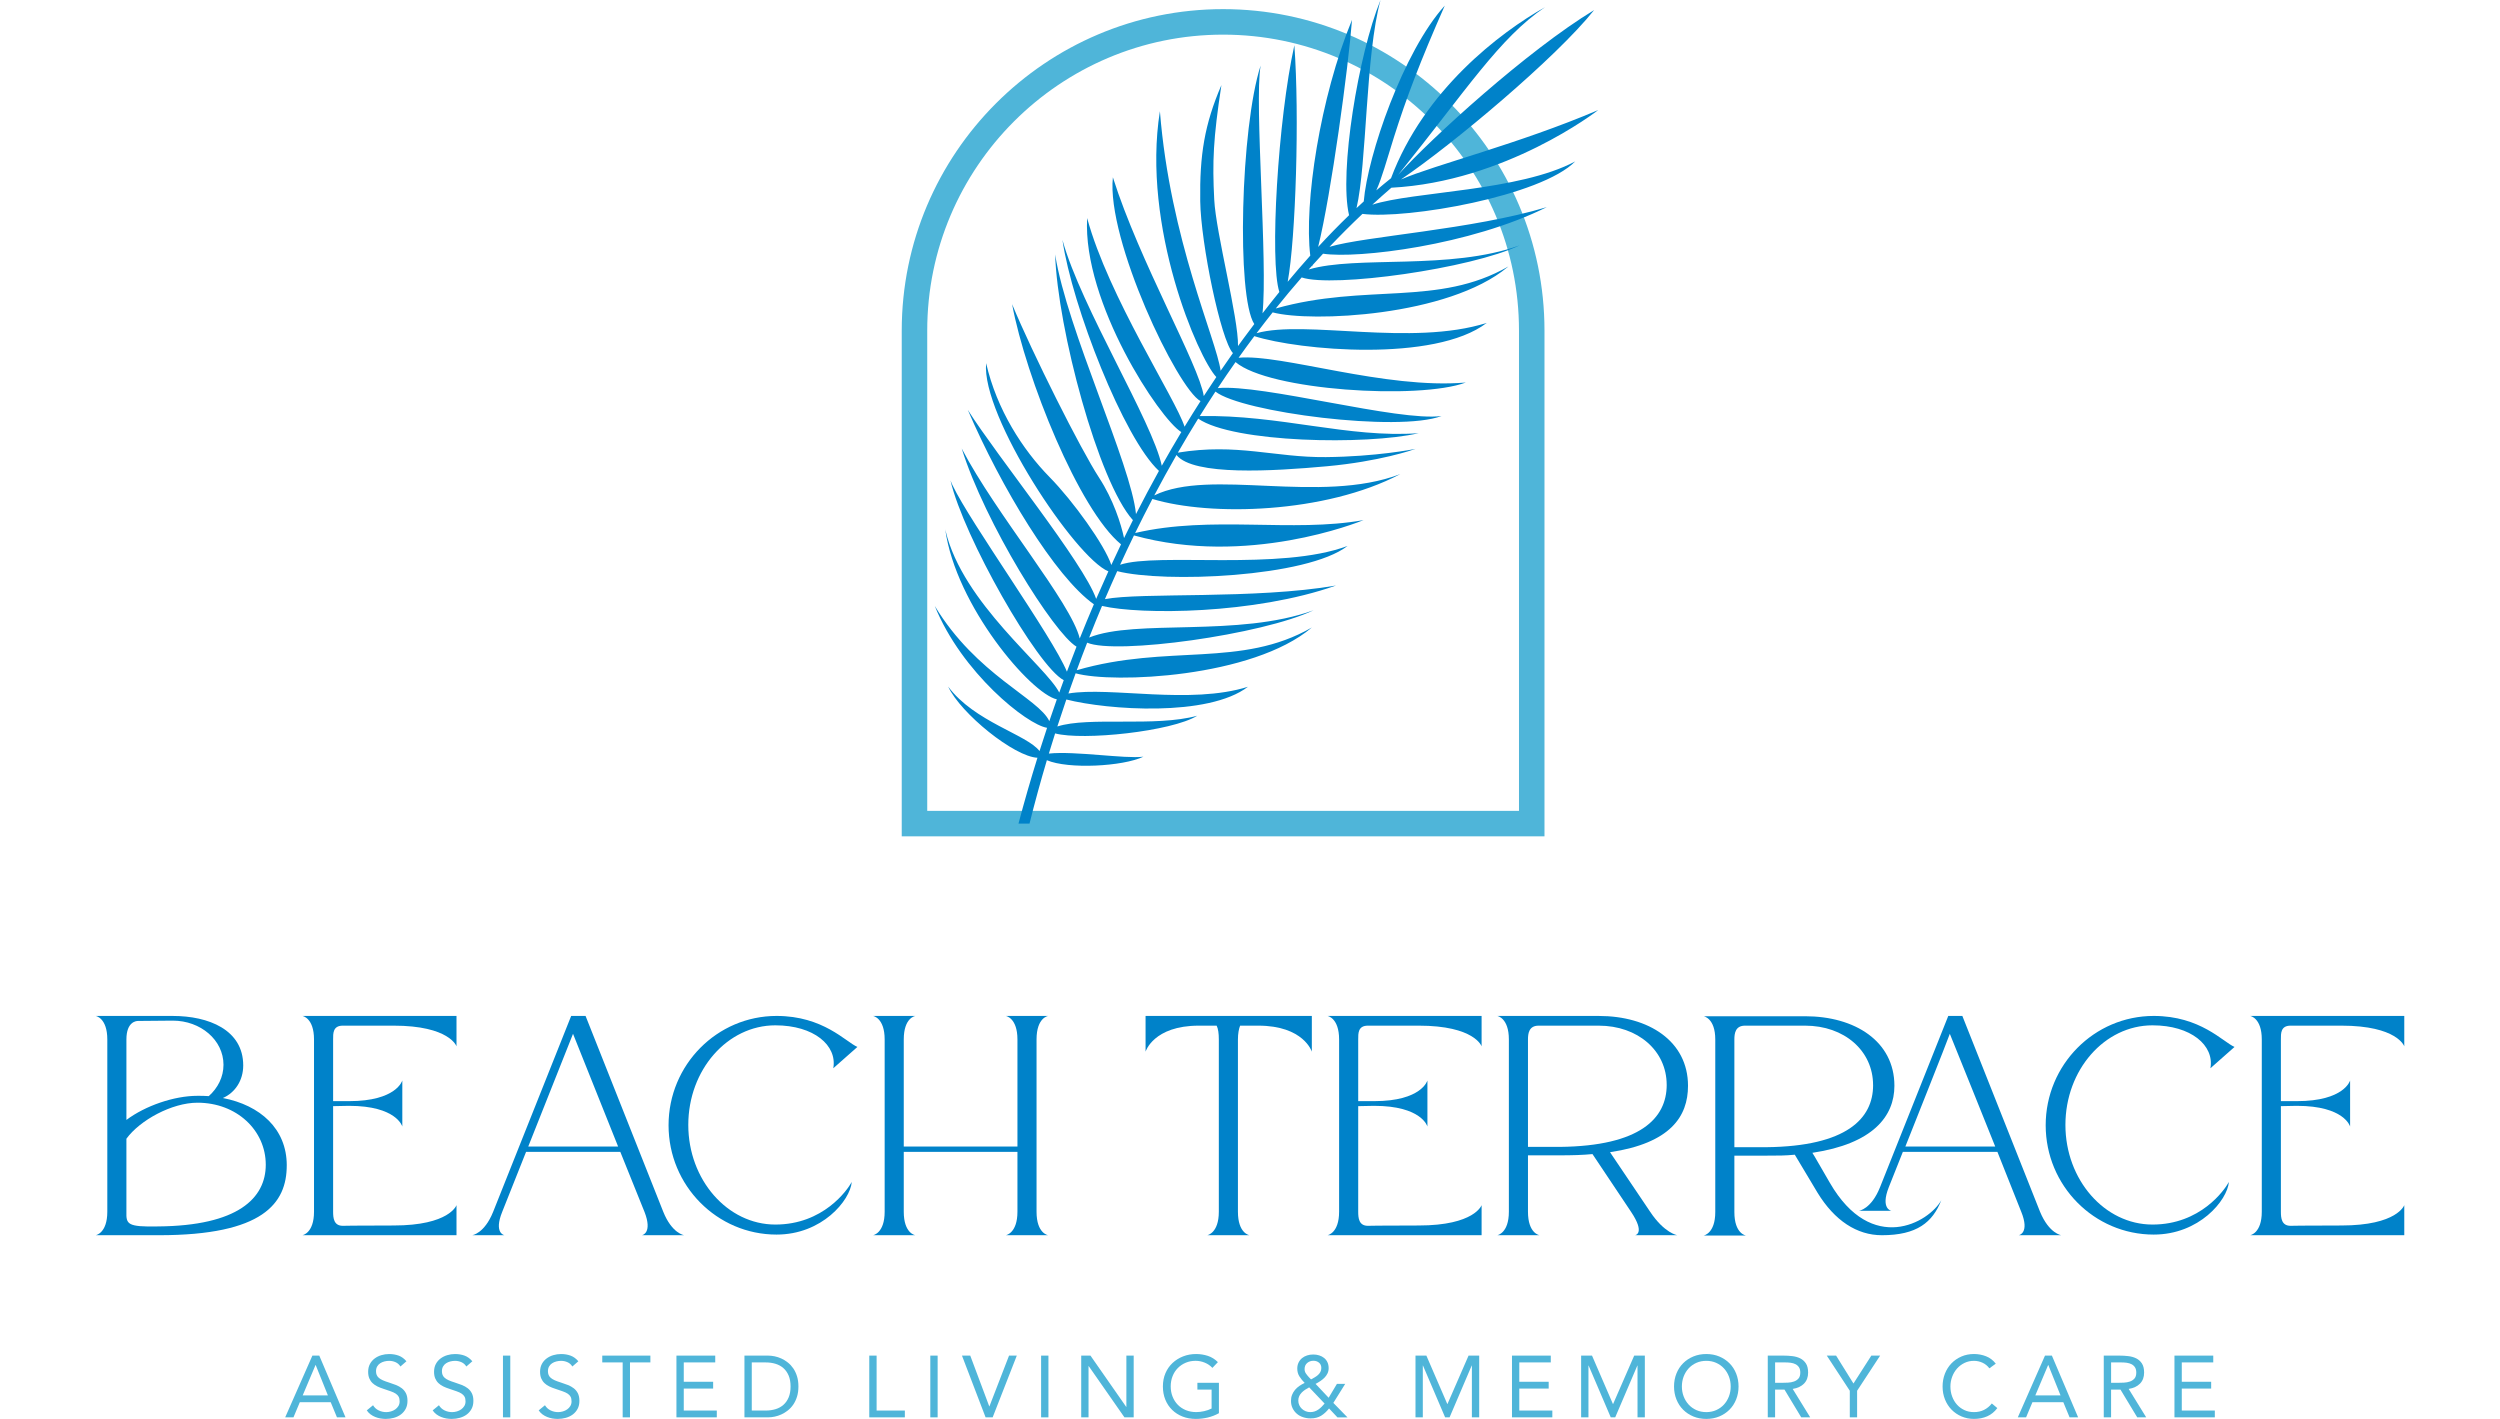 <?xml version="1.0" encoding="UTF-8"?>
<svg xmlns="http://www.w3.org/2000/svg" id="Layer_1" data-name="Layer 1" width="222" height="126" version="1.1" viewBox="0 0 222 126">
  <defs>
    <style>
      .cls-1 {
        fill: #0082c9;
      }

      .cls-1, .cls-2 {
        stroke-width: 0px;
      }

      .cls-2 {
        fill: #4fb5d9;
      }
    </style>
  </defs>
  <g>
    <path class="cls-1" d="M25.463,103.484c0,3.366-2.086,6.203-11.346,6.203h-5.617s1.029-.167,1.029-2.086v-15.299c0-1.92-1.029-2.086-1.029-2.086h6.841c3.17,0,6.257,1.224,6.257,4.395,0,1.335-.723,2.42-1.807,2.893,3.309.64,5.673,2.726,5.673,5.981ZM23.6,103.428c0-3.06-2.586-5.508-6.062-5.508-2.28,0-5.117,1.558-6.313,3.199v6.481c-.028,1.113.083,1.363,2.809,1.307,7.091-.056,9.566-2.504,9.566-5.48ZM11.225,99.45c1.669-1.252,4.227-2.142,6.313-2.142.334,0,.667,0,1.001.028.806-.723,1.307-1.697,1.307-2.782,0-2.198-2.03-3.922-4.505-3.922-.056,0-3.087.028-3.087.028-.139,0-1.029.056-1.029,1.641v7.148Z"></path>
    <path class="cls-1" d="M30.999,98.198l-1.418.028v9.374c0,.556.056,1.252.862,1.252,0,0,1.001-.028,4.505-.028,4.978,0,5.59-1.808,5.59-1.808v2.671h-13.682s1.029-.167,1.029-2.086v-15.299c0-1.92-1.029-2.086-1.029-2.086h13.682v2.698s-.612-1.836-5.59-1.836h-4.505c-.89,0-.862.695-.862,1.224v5.48h1.418c4.227,0,4.727-1.836,4.727-1.836v4.089s-.501-1.836-4.727-1.836Z"></path>
    <path class="cls-1" d="M57.225,107.601l-2.141-5.313h-8.37l-2.113,5.313c-.779,1.919.195,2.086.195,2.086h-2.864s1.085-.139,1.863-2.086l6.925-17.385h1.279l6.897,17.385c.779,1.947,1.863,2.086,1.863,2.086h-3.754s.973-.167.222-2.086ZM54.889,101.815s-3.949-9.875-4.005-10.014c-.055.139-3.977,10.014-3.977,10.014h7.981Z"></path>
    <path class="cls-1" d="M68.962,109.631c-5.284,0-9.594-4.339-9.594-9.708s4.31-9.708,9.594-9.708c4.144,0,6.146,2.309,7.175,2.754l-2.141,1.892c.361-2.031-1.724-3.811-5.145-3.811-4.255,0-7.731,3.95-7.731,8.845,0,4.868,3.476,8.846,7.731,8.846s6.396-3.06,6.785-3.783c-.139,1.641-2.642,4.673-6.674,4.673Z"></path>
    <path class="cls-1" d="M80.254,107.601c0,1.947,1.029,2.086,1.029,2.086h-3.754s1.029-.167,1.029-2.086v-15.299c0-1.92-1.029-2.086-1.029-2.086h3.754s-1.029.139-1.029,2.086v9.513h10.095v-9.513c0-1.92-1.029-2.086-1.029-2.086h3.754s-1.029.139-1.029,2.086v15.299c0,1.947,1.029,2.086,1.029,2.086h-3.754s1.029-.167,1.029-2.086v-5.313h-10.095v5.313Z"></path>
    <path class="cls-1" d="M116.491,90.216v3.171s-.723-2.309-4.755-2.309h-1.613c-.111.278-.195.695-.195,1.224v15.299c0,1.947,1.029,2.086,1.029,2.086h-3.754s1.029-.167,1.029-2.086v-15.299c0-.529-.055-.946-.194-1.224h-1.585c-4.032,0-4.727,2.309-4.727,2.309v-3.171h14.766Z"></path>
    <path class="cls-1" d="M122.027,98.198l-1.418.028v9.374c0,.556.055,1.252.862,1.252,0,0,1.002-.028,4.505-.028,4.978,0,5.59-1.808,5.59-1.808v2.671h-13.682s1.029-.167,1.029-2.086v-15.299c0-1.92-1.029-2.086-1.029-2.086h13.682v2.698s-.612-1.836-5.59-1.836h-4.505c-.89,0-.862.695-.862,1.224v5.48h1.418c4.227,0,4.728-1.836,4.728-1.836v4.089s-.5-1.836-4.728-1.836Z"></path>
    <path class="cls-1" d="M148.948,109.687h-3.754s.945-.139-.362-2.086l-3.42-5.118c-.862.083-1.808.111-2.864.111h-2.864v5.007c0,1.947,1.029,2.086,1.029,2.086h-3.754s1.029-.167,1.029-2.086v-15.299c0-1.92-1.029-2.086-1.029-2.086h9.01c4.422,0,7.926,2.225,7.926,6.203,0,2.726-1.557,5.091-6.925,5.897l3.56,5.285c1.279,1.919,2.419,2.086,2.419,2.086ZM148.002,96.335c0-3.032-2.558-5.257-6.034-5.257h-5.339c-.862,0-.945.695-.945,1.224v9.541h2.864c7.091-.083,9.455-2.531,9.455-5.508Z"></path>
    <path class="cls-1" d="M172.393,106.571c-.779,1.975-2.169,3.116-5.284,3.116-2.225,0-4.199-1.307-5.701-3.755l-2.03-3.394c-.862.083-1.446.083-2.502.083h-2.864v5.007c0,1.947,1.029,2.086,1.029,2.086h-3.754s1.029-.167,1.029-2.086v-15.327c0-1.892-1.029-2.059-1.029-2.059h9.01c4.422,0,7.926,2.225,7.926,6.175,0,2.726-1.919,5.146-7.286,5.953,0,0,.028,0,1.557,2.67,3.726,6.426,8.787,3.532,9.9,1.53ZM166.33,96.363c0-3.06-2.558-5.285-6.034-5.285h-5.339c-.862,0-.945.695-.945,1.224v9.569h2.864c7.091-.083,9.455-2.531,9.455-5.508ZM179.484,107.601l-2.113-5.313h-8.398l-1.251,3.143c-.751,1.919.223,2.086.223,2.086h-2.864s1.085-.139,1.863-2.086l6.062-15.215h1.251l6.897,17.385c.806,1.947,1.891,2.086,1.891,2.086h-3.782s1.001-.167.222-2.086ZM177.176,101.815s-3.949-9.847-4.032-10.014c-.028.167-3.949,10.014-3.949,10.014h7.981Z"></path>
    <path class="cls-1" d="M191.251,109.631c-5.284,0-9.594-4.339-9.594-9.708s4.31-9.708,9.594-9.708c4.143,0,6.145,2.309,7.175,2.754l-2.141,1.892c.361-2.031-1.724-3.811-5.145-3.811-4.255,0-7.731,3.95-7.731,8.845,0,4.868,3.476,8.846,7.731,8.846s6.396-3.06,6.786-3.783c-.139,1.641-2.642,4.673-6.674,4.673Z"></path>
    <path class="cls-1" d="M203.961,98.198l-1.418.028v9.374c0,.556.055,1.252.862,1.252,0,0,1.002-.028,4.505-.028,4.978,0,5.59-1.808,5.59-1.808v2.671h-13.682s1.029-.167,1.029-2.086v-15.299c0-1.92-1.029-2.086-1.029-2.086h13.682v2.698s-.612-1.836-5.59-1.836h-4.505c-.89,0-.862.695-.862,1.224v5.48h1.418c4.227,0,4.728-1.836,4.728-1.836v4.089s-.5-1.836-4.728-1.836Z"></path>
  </g>
  <g>
    <path class="cls-2" d="M27.74,120.378h.612l2.33,5.483h-.759l-.557-1.347h-2.741l-.565,1.347h-.736l2.416-5.483ZM28.034,121.214h-.016l-1.138,2.695h2.237l-1.084-2.695Z"></path>
    <path class="cls-2" d="M35.559,121.346c-.108-.175-.253-.303-.434-.383-.181-.08-.369-.12-.565-.12-.145,0-.287.018-.426.054-.139.036-.265.09-.376.163s-.2.168-.267.286c-.067.119-.1.258-.1.418,0,.124.019.234.058.329.039.095.102.182.19.259.088.077.207.15.356.217s.333.134.55.201c.211.067.417.139.615.217s.374.176.526.294c.152.119.274.267.364.445s.135.402.135.67c0,.274-.054.511-.162.712-.108.201-.252.368-.43.5-.178.132-.383.23-.615.294-.232.065-.472.097-.72.097-.16,0-.32-.014-.48-.042-.16-.028-.314-.073-.461-.132s-.285-.137-.414-.232c-.129-.096-.24-.213-.333-.352l.557-.457c.119.201.284.354.495.457.211.103.436.155.674.155.139,0,.28-.021.422-.062.142-.041.27-.102.383-.182s.207-.18.279-.298c.072-.119.108-.256.108-.41,0-.171-.028-.309-.085-.415-.057-.105-.145-.197-.263-.275s-.268-.147-.449-.209c-.181-.062-.392-.134-.635-.217-.196-.062-.377-.133-.542-.213-.165-.08-.308-.178-.43-.294s-.217-.256-.287-.418c-.069-.163-.104-.358-.104-.585,0-.263.052-.493.155-.689.103-.196.243-.36.418-.492.176-.132.374-.231.596-.298s.454-.101.697-.101c.31,0,.592.048.848.143s.484.262.685.5l-.534.465Z"></path>
    <path class="cls-2" d="M41.411,121.346c-.108-.175-.253-.303-.434-.383-.181-.08-.369-.12-.565-.12-.145,0-.287.018-.426.054-.139.036-.265.09-.376.163s-.2.168-.267.286c-.067.119-.1.258-.1.418,0,.124.019.234.058.329.039.095.102.182.19.259.088.077.207.15.356.217s.333.134.55.201c.211.067.417.139.615.217s.374.176.526.294c.152.119.274.267.364.445s.135.402.135.67c0,.274-.054.511-.162.712-.108.201-.252.368-.43.5-.178.132-.383.23-.615.294-.232.065-.472.097-.72.097-.16,0-.32-.014-.48-.042-.16-.028-.314-.073-.461-.132s-.285-.137-.414-.232c-.129-.096-.24-.213-.333-.352l.557-.457c.119.201.284.354.495.457.211.103.436.155.674.155.139,0,.28-.021.422-.062.142-.041.27-.102.383-.182s.207-.18.279-.298c.072-.119.108-.256.108-.41,0-.171-.028-.309-.085-.415-.057-.105-.145-.197-.263-.275s-.268-.147-.449-.209c-.181-.062-.392-.134-.635-.217-.196-.062-.377-.133-.542-.213-.165-.08-.308-.178-.43-.294s-.217-.256-.287-.418c-.069-.163-.104-.358-.104-.585,0-.263.052-.493.155-.689.103-.196.243-.36.418-.492.176-.132.374-.231.596-.298s.454-.101.697-.101c.31,0,.592.048.848.143s.484.262.685.5l-.534.465Z"></path>
    <path class="cls-2" d="M44.663,120.378h.65v5.483h-.65v-5.483Z"></path>
    <path class="cls-2" d="M50.825,121.346c-.108-.175-.253-.303-.434-.383-.181-.08-.369-.12-.565-.12-.145,0-.287.018-.426.054-.139.036-.265.09-.376.163-.111.072-.2.168-.267.286-.067.119-.1.258-.1.418,0,.124.019.234.058.329.039.095.102.182.19.259.088.077.207.15.356.217s.333.134.55.201c.211.067.417.139.615.217s.374.176.526.294c.152.119.274.267.364.445s.135.402.135.67c0,.274-.054.511-.162.712-.108.201-.252.368-.43.5-.178.132-.383.23-.615.294-.232.065-.472.097-.72.097-.16,0-.32-.014-.48-.042-.16-.028-.314-.073-.461-.132-.147-.059-.285-.137-.414-.232-.129-.096-.24-.213-.333-.352l.557-.457c.119.201.284.354.495.457.211.103.436.155.674.155.139,0,.28-.021.422-.062.142-.041.27-.102.383-.182s.207-.18.279-.298c.072-.119.108-.256.108-.41,0-.171-.028-.309-.085-.415-.057-.105-.145-.197-.263-.275-.119-.077-.268-.147-.449-.209-.181-.062-.392-.134-.635-.217-.196-.062-.377-.133-.542-.213-.165-.08-.308-.178-.43-.294s-.217-.256-.287-.418c-.069-.163-.104-.358-.104-.585,0-.263.052-.493.155-.689.103-.196.243-.36.418-.492.176-.132.374-.231.596-.298s.454-.101.697-.101c.31,0,.592.048.848.143s.484.262.685.5l-.534.465Z"></path>
    <path class="cls-2" d="M57.754,120.982h-1.811v4.879h-.65v-4.879h-1.812v-.604h4.273v.604Z"></path>
    <path class="cls-2" d="M60.068,120.378h3.445v.604h-2.795v1.719h2.609v.604h-2.609v1.951h2.934v.604h-3.584v-5.483Z"></path>
    <path class="cls-2" d="M66.107,120.378h2.106c.18,0,.372.021.573.062.201.041.401.107.6.197.199.09.39.208.573.353.183.145.344.319.484.522.139.204.25.439.333.705s.124.567.124.902-.041.637-.124.902-.194.5-.333.705c-.139.204-.301.378-.484.522-.183.145-.374.262-.573.353-.199.09-.399.156-.6.197-.201.042-.392.062-.573.062h-2.106v-5.483ZM66.757,125.257h1.239c.315,0,.606-.042.875-.124s.501-.21.697-.383c.196-.173.351-.393.464-.662s.17-.591.17-.968-.057-.699-.17-.968c-.114-.268-.268-.489-.464-.662-.196-.173-.429-.3-.697-.383s-.56-.124-.875-.124h-1.239v4.275Z"></path>
    <path class="cls-2" d="M77.193,120.378h.65v4.879h2.508v.604h-3.159v-5.483Z"></path>
    <path class="cls-2" d="M82.612,120.378h.65v5.483h-.65v-5.483Z"></path>
    <path class="cls-2" d="M85.422,120.378h.736l1.688,4.507h.015l1.742-4.507h.689l-2.144,5.483h-.627l-2.098-5.483Z"></path>
    <path class="cls-2" d="M92.451,120.378h.65v5.483h-.65v-5.483Z"></path>
    <path class="cls-2" d="M96.012,120.378h.821l3.174,4.553h.015v-4.553h.65v5.483h-.821l-3.174-4.553h-.015v4.553h-.65v-5.483Z"></path>
    <path class="cls-2" d="M108.244,125.489c-.315.175-.646.305-.995.387s-.701.124-1.057.124c-.429,0-.821-.07-1.177-.209-.356-.139-.664-.336-.925-.589s-.463-.556-.608-.91-.217-.745-.217-1.173c0-.433.076-.827.228-1.181.152-.354.363-.655.631-.906.268-.25.581-.445.937-.585.356-.139.74-.209,1.153-.209.361,0,.708.054,1.041.163.333.108.631.294.894.557l-.488.511c-.186-.201-.412-.356-.677-.465-.266-.109-.538-.163-.817-.163-.315,0-.606.057-.875.17-.269.114-.502.271-.701.472-.199.201-.354.442-.465.72-.111.279-.166.583-.166.914,0,.326.055.627.166.906s.266.52.465.724c.199.204.437.363.716.477.279.113.586.17.921.17.222,0,.454-.027.697-.082.242-.054.464-.132.666-.236v-1.68h-1.262v-.604h1.912v2.695Z"></path>
    <path class="cls-2" d="M118.022,125.07c-.222.279-.459.496-.712.651-.253.155-.562.232-.929.232-.232,0-.454-.035-.666-.104-.212-.069-.396-.172-.553-.306-.158-.134-.284-.298-.38-.492s-.143-.414-.143-.662c0-.191.032-.368.097-.53.064-.163.152-.31.263-.441.111-.132.24-.248.387-.348.147-.101.304-.19.469-.267-.181-.181-.336-.372-.464-.573-.129-.201-.194-.434-.194-.697,0-.201.039-.381.116-.538s.18-.289.31-.395c.129-.106.279-.186.449-.24.17-.054.351-.081.542-.081.186,0,.361.026.526.077.165.052.311.128.437.229s.226.227.298.379c.072.153.109.329.109.531,0,.17-.035.326-.104.468-.07.142-.16.269-.271.38-.111.111-.235.212-.372.302-.137.09-.275.172-.415.244l1.161,1.231.735-1.231h.735l-1.053,1.688,1.254,1.285h-.89l-.743-.79ZM116.256,123.196c-.118.062-.235.131-.348.205-.113.075-.217.159-.31.252s-.168.199-.224.318c-.057.119-.085.25-.085.395,0,.15.028.286.085.41.056.124.134.232.232.325.098.093.211.165.34.217s.266.077.41.077c.139,0,.269-.021.387-.062.119-.041.228-.097.329-.167s.196-.15.286-.24c.09-.09.18-.187.267-.29l-1.37-1.441ZM116.419,122.492c.103-.057.209-.116.318-.178.108-.062.206-.132.294-.209.088-.077.16-.167.217-.271.056-.103.085-.222.085-.356,0-.201-.069-.359-.205-.472-.137-.114-.301-.171-.491-.171-.217,0-.403.066-.558.198s-.232.311-.232.538c0,.15.04.283.12.399.08.116.166.223.259.321l.194.201Z"></path>
    <path class="cls-2" d="M125.694,120.378h.968l1.858,4.298h.015l1.873-4.298h.945v5.483h-.65v-4.6h-.015l-1.966,4.6h-.395l-1.966-4.6h-.015v4.6h-.65v-5.483Z"></path>
    <path class="cls-2" d="M134.264,120.378h3.445v.604h-2.795v1.719h2.609v.604h-2.609v1.951h2.934v.604h-3.584v-5.483Z"></path>
    <path class="cls-2" d="M140.403,120.378h.968l1.858,4.298h.015l1.873-4.298h.945v5.483h-.65v-4.6h-.015l-1.966,4.6h-.395l-1.966-4.6h-.015v4.6h-.65v-5.483Z"></path>
    <path class="cls-2" d="M151.519,126c-.418,0-.802-.072-1.15-.217s-.65-.345-.906-.6-.454-.56-.596-.914c-.142-.354-.213-.737-.213-1.15s.071-.796.213-1.15c.142-.354.34-.658.596-.914s.558-.456.906-.6.732-.217,1.15-.217.801.072,1.149.217.65.345.906.6.454.56.596.914.213.737.213,1.15-.071.797-.213,1.15-.34.658-.596.914-.558.456-.906.6-.732.217-1.149.217ZM151.519,125.396c.32,0,.613-.059.878-.178s.494-.281.685-.488c.191-.207.339-.448.445-.724s.159-.572.159-.887-.053-.61-.159-.887c-.106-.276-.254-.517-.445-.724-.191-.207-.419-.369-.685-.488s-.559-.178-.878-.178-.613.059-.879.178c-.266.119-.494.281-.685.488-.191.207-.339.448-.445.724-.106.277-.159.572-.159.887s.053.611.159.887.254.517.445.724c.191.207.419.369.685.488.266.119.559.178.879.178Z"></path>
    <path class="cls-2" d="M156.977,120.378h1.401c.263,0,.525.015.786.046.26.031.494.098.7.201.207.104.374.254.503.453.129.199.194.469.194.81,0,.403-.121.728-.364.976-.242.248-.578.405-1.006.472l1.556,2.525h-.797l-1.486-2.463h-.836v2.463h-.65v-5.483ZM157.628,122.794h.581c.18,0,.368-.005.561-.015s.372-.044.534-.101c.163-.057.297-.146.403-.267.105-.121.159-.295.159-.522,0-.196-.039-.354-.116-.472-.077-.119-.18-.21-.306-.275-.126-.064-.268-.107-.426-.128-.158-.021-.316-.031-.476-.031h-.913v1.812Z"></path>
    <path class="cls-2" d="M164.262,123.499l-2.044-3.121h.828l1.541,2.478,1.587-2.478h.782l-2.044,3.121v2.362h-.65v-2.362Z"></path>
    <path class="cls-2" d="M176.657,121.509c-.165-.222-.369-.389-.611-.5-.243-.111-.496-.167-.759-.167-.305,0-.585.062-.84.186-.256.124-.476.29-.662.499-.186.209-.33.452-.433.728-.104.276-.155.564-.155.863,0,.32.051.618.155.895.103.276.246.516.429.72.183.204.403.365.658.484.256.119.538.178.848.178.335,0,.635-.066.898-.198.263-.132.492-.321.689-.569l.488.41c-.248.331-.546.573-.894.728-.349.155-.742.232-1.181.232-.393,0-.759-.072-1.099-.217-.341-.145-.636-.345-.886-.6s-.447-.559-.588-.91c-.142-.351-.213-.736-.213-1.154,0-.403.069-.779.205-1.131.137-.351.329-.655.577-.914.248-.258.542-.462.883-.611.341-.15.715-.225,1.123-.225.371,0,.729.067,1.072.201s.631.354.863.658l-.565.41Z"></path>
    <path class="cls-2" d="M181.596,120.378h.612l2.33,5.483h-.759l-.557-1.347h-2.741l-.565,1.347h-.735l2.415-5.483ZM181.89,121.214h-.015l-1.138,2.695h2.237l-1.084-2.695Z"></path>
    <path class="cls-2" d="M186.813,120.378h1.401c.263,0,.525.015.786.046.26.031.494.098.7.201.207.104.374.254.503.453.129.199.194.469.194.81,0,.403-.121.728-.364.976-.242.248-.578.405-1.006.472l1.556,2.525h-.797l-1.486-2.463h-.836v2.463h-.65v-5.483ZM187.464,122.794h.581c.18,0,.368-.005.561-.015s.372-.044.534-.101c.163-.057.297-.146.403-.267.105-.121.159-.295.159-.522,0-.196-.039-.354-.116-.472-.077-.119-.18-.21-.306-.275-.126-.064-.268-.107-.426-.128-.158-.021-.316-.031-.476-.031h-.913v1.812Z"></path>
    <path class="cls-2" d="M193.092,120.378h3.445v.604h-2.795v1.719h2.609v.604h-2.609v1.951h2.934v.604h-3.584v-5.483Z"></path>
  </g>
  <g>
    <path class="cls-2" d="M137.15,74.267h-57.076V29.357c0-15.74,12.802-28.546,28.538-28.546s28.538,12.806,28.538,28.546v44.91ZM82.338,72.003h52.548V29.357c0-14.492-11.786-26.281-26.274-26.281s-26.274,11.79-26.274,26.281v42.646Z"></path>
    <path class="cls-1" d="M120.984,18.994c3.953.499,15.865-1.576,18.895-4.661-4.965,2.664-14.392,2.661-18.018,3.844.557-.512,1.122-1.014,1.694-1.508,10.125-.531,18.226-6.783,18.371-6.9-.001,0-.003.001-.005.003-7.023,2.997-14.534,4.873-17.5,6.161.021-.018.043-.035.064-.053,4.465-3.025,13.713-10.749,17.073-14.986-5.963,3.619-14.451,11.366-17.4,14.631,6.074-7.539,8.99-12.159,13.04-14.888-.004.003-.006.004-.01.006-3.974,2.239-10.725,7.35-13.666,15.183-.44.352-.876.711-1.307,1.081.509-1.12.878-2.546,1.565-4.72,1.091-3.454,2.322-6.715,4.516-11.689l-.003.003c-3.682,4.072-6.862,13.324-7.192,17.387-.216.195-.429.394-.643.594.923-3.921.794-13.585,2.133-18.48-.004.008-.01.025-.019.048-1.934,4.748-3.68,15.245-2.775,19.062-.934.901-1.848,1.84-2.746,2.816,1.164-4.71,2.694-16.002,3.008-20.167,0,0,0,.001-.001.004-2.851,6.918-4.267,16.33-3.706,20.934-.677.757-1.346,1.53-2.005,2.324.714-3.874,1.054-14.746.591-21.004-1.457,6.589-2.211,19.205-1.332,21.909-.503.621-1.002,1.253-1.496,1.894.479-4.424-.726-18.643-.174-21.948.005-.031.008-.051.009-.057-1.779,5.513-2.158,20.503-.566,22.961-.339.449-.677.9-1.012,1.356-.145.197-.288.397-.432.596.048-2.496-1.965-10.044-2.112-13.013-.17-3.387-.095-5.364.638-10.162-1.504,3.5-1.938,6.21-1.881,10.312.052,3.734,1.832,12.358,2.904,13.488-.368.517-.732,1.041-1.093,1.57-.368-2.753-4.489-11.647-5.391-23.048-1.638,10.245,3.406,21.933,5.01,23.606-.375.556-.747,1.119-1.115,1.688-.412-2.743-5.706-11.938-8.07-19.422-.001-.003-.001-.004-.001-.004-.589,5.542,5.733,18.774,7.783,19.875-.479.748-.951,1.506-1.418,2.274-.782-2.474-6.752-11.531-8.65-18.526-.001-.004-.001-.005-.001-.005-.412,7.503,6.469,17.881,8.364,19.005-.589.981-1.168,1.979-1.735,2.992-.822-3.91-7.156-14.077-8.805-19.997-.003-.01-.006-.022-.009-.032-.001-.006-.004-.013-.005-.019-.001-.004-.001-.006-.003-.009.857,5.885,5.457,17.652,8.57,20.513-.696,1.255-1.376,2.534-2.039,3.835-.422-4.398-6.114-16.345-7.174-23.025-.004-.026-.006-.04-.006-.04.211,6.593,3.835,20.191,6.907,23.605-.265.527-.528,1.056-.787,1.59-.259-1.239-.956-3.427-2.214-5.358-1.647-2.529-5.925-11.06-7.728-15.415,1.228,6.572,5.954,18.29,9.674,21.329-.291.607-.578,1.218-.862,1.834-.587-1.773-3.392-5.674-5.474-7.795-2.404-2.447-4.7-6.008-5.644-10.128-.443,4.687,7.915,17.292,10.857,18.488-.008.017-.016.034-.023.051-.36.792-.714,1.591-1.061,2.395-1.111-3.203-8.802-12.663-11.38-16.753-.013-.021-.021-.034-.025-.039,2.967,6.886,7.755,14.832,11.201,17.269-.429,1.004-.848,2.017-1.255,3.037-.78-3.223-7.438-11.028-10.475-16.858-.006-.013-.01-.021-.01-.021,2.059,6.613,8.184,16.424,10.198,17.606-.29.738-.574,1.478-.852,2.221-1.31-3.161-8.589-13.24-10.156-16.552-.004-.008-.007-.016-.012-.023-.098-.228-.157-.366-.168-.394-.001-.004-.003-.005-.003-.005,1.163,4.989,7.689,16.492,10.058,17.731-.134.366-.267.732-.398,1.099-1.177-2.337-8.57-7.936-10.093-14.354-.001-.003-.003-.006-.003-.009-.008-.034-.016-.069-.023-.104-.004-.017-.006-.03-.009-.039.936,6.807,7.608,14.599,9.912,15.109-.227.644-.45,1.289-.668,1.936-.93-2.023-6.473-4.103-10.163-10.216-.007-.01-.009-.015-.009-.015,2.384,5.915,8.185,10.548,9.974,10.821-.229.688-.452,1.376-.67,2.066-1.119-1.471-5.788-2.591-8.112-5.723-.003-.004-.004-.005-.005-.006,1.12,2.403,5.872,6.232,7.931,6.323-.607,1.949-1.168,3.902-1.684,5.847h.98c.466-1.863.98-3.741,1.541-5.629,1.884.811,6.735.566,8.581-.315,0,0-.003,0-.006.001-.005,0-.012.001-.018.003-1.612.204-6.06-.522-8.38-.279.18-.596.366-1.193.556-1.79,2.456.657,10.358-.168,12.62-1.57-3.729,1.026-9.626.054-12.423.955.258-.798.525-1.597.799-2.397,3.689.937,12.6,1.57,16.13-1.131-5.13,1.62-12.211-.03-15.947.599.208-.598.423-1.196.641-1.793,3.347.928,15.71.384,20.957-4.052.009-.008.016-.013.018-.016-6.293,3.625-12.761,1.438-20.875,3.793.299-.816.608-1.631.925-2.445,2.532,1.09,15.57-.705,20.107-2.88-6.678,2.429-15.783.753-19.929,2.424.369-.938.749-1.874,1.142-2.807,3.421.803,13.523.751,20.766-1.809.004-.001.008-.003.009-.003-7.247,1.246-17.294.588-20.518,1.209.355-.831.719-1.659,1.092-2.485,4.135,1.063,16.837.563,20.448-2.235.003-.001.004-.003.005-.004-5.973,2.24-16.859.563-20.195,1.67.399-.872.809-1.74,1.229-2.604,10.065,2.795,19.938-1.173,20.377-1.357.006-.003.01-.004.013-.005-6.352,1.143-13.514-.442-20.286,1.148.496-1.014,1.008-2.022,1.533-3.024,5.154,1.561,15.352,1.294,21.992-2.196.012-.005.019-.009.023-.012-7.164,2.72-16.854-.559-21.851,1.894.638-1.208,1.297-2.405,1.977-3.59,1.487,1.874,8.584,1.436,13.34,1.002,4.667-.425,7.61-1.444,7.877-1.54.003-.001.005-.003.008-.003.001,0,.001-.001.001-.001-.202.04-3.513.689-7.965.73-4.529.043-7.883-1.259-13.141-.397.586-1.017,1.188-2.024,1.806-3.021,3.12,2.158,14.991,2.361,19.559,1.298.012-.003.018-.004.018-.004-6.231.457-12.341-1.66-19.436-1.52.456-.731.919-1.456,1.392-2.175,2.321,1.843,16.25,3.629,20.074,2.17.001,0,.003-.001.004-.001-3.828.514-15.926-2.861-19.874-2.476.517-.779,1.043-1.55,1.58-2.313,2.947,2.528,16.267,3.362,20.446,1.817.004-.001.005-.001.005-.001-7.21.615-16.36-2.56-20.18-2.2.459-.646.926-1.285,1.399-1.918,3.927,1.257,16.011,2.357,20.631-1.172.005-.005.008-.006.008-.006-6.703,2.121-16.117-.296-20.441.914.469-.623.945-1.238,1.428-1.847,3.394.909,15.594.358,20.855-4.014.048-.038.075-.06.081-.066-6.237,3.592-12.646,1.476-20.66,3.733.75-.936,1.516-1.855,2.3-2.756,2.777.937,15.048-.781,19.359-2.852-.003.001-.005.003-.01.004-6.175,2.245-14.487.873-18.731,2.144.097-.109.195-.217.293-.325.004.017.007.035.011.052.018-.038.035-.079.053-.123.305-.339.613-.675.923-1.008,3.079.468,13.076-.747,19.869-4.136-6.67,2.012-16.158,2.579-19.297,3.526.951-1.002,1.926-1.976,2.923-2.922Z"></path>
  </g>
</svg>
